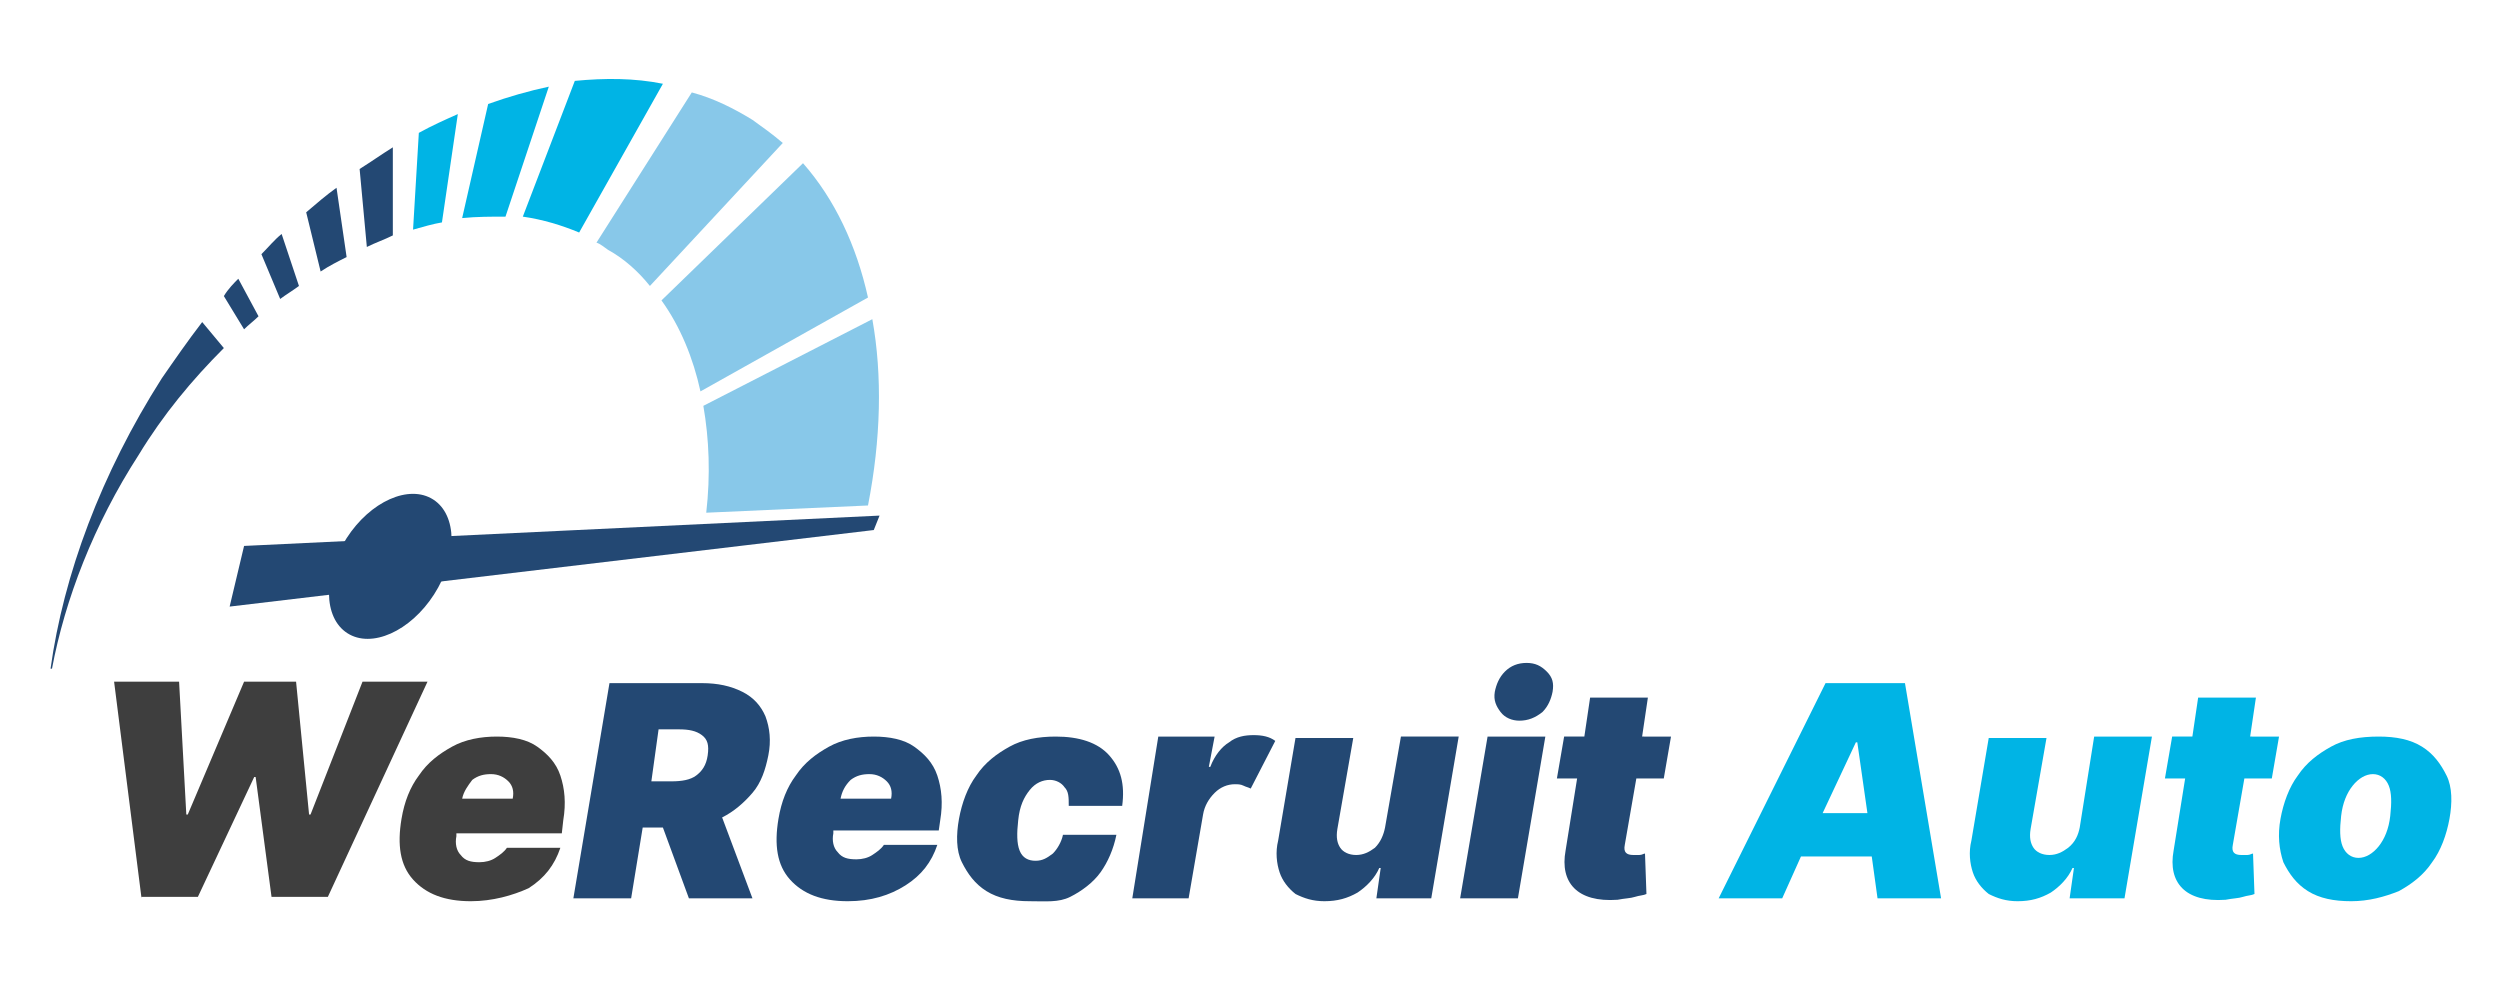 <?xml version="1.0" encoding="utf-8"?>
<!-- Generator: Adobe Illustrator 22.1.0, SVG Export Plug-In . SVG Version: 6.00 Build 0)  -->
<svg version="1.1" id="Layer_1" xmlns="http://www.w3.org/2000/svg" xmlns:xlink="http://www.w3.org/1999/xlink" x="0px" y="0px"
	 viewBox="0 0 173.1 68.1" style="enable-background:new 0 0 173.1 68.1;" xml:space="preserve">
<style type="text/css">
	.st0{fill:#3E3E3E;}
	.st1{fill:#234873;}
	.st2{fill:#00B4E5;}
	.st3{fill:#88C8E9;}
</style>
<g>
	<path class="st0" d="M9.8,62.2L7.9,47.2h4.5l0.5,9.2h0.1l3.9-9.2h3.6l0.9,9.2h0.1l3.6-9.2h4.5l-6.9,14.9h-3.9l-1.1-8.3h-0.1
		l-3.9,8.3H9.8z"/>
	<path class="st0" d="M32.6,62.4c-1.8,0-3.1-0.5-4-1.5c-0.9-1-1.1-2.4-0.8-4.2c0.2-1.2,0.6-2.2,1.2-3c0.6-0.9,1.4-1.5,2.3-2
		s2-0.7,3.1-0.7c1.1,0,2.1,0.2,2.8,0.7s1.3,1.1,1.6,2c0.3,0.9,0.4,1.9,0.2,3.1l-0.1,0.9h-7.3l0,0.2c-0.1,0.5,0,1,0.3,1.3
		c0.3,0.4,0.7,0.5,1.3,0.5c0.4,0,0.8-0.1,1.1-0.3s0.6-0.4,0.8-0.7h3.7c-0.4,1.2-1.1,2.1-2.2,2.8C35.5,62,34.1,62.4,32.6,62.4z
		 M32,55.3h3.5c0.1-0.5,0-0.9-0.3-1.2c-0.3-0.3-0.7-0.5-1.2-0.5c-0.5,0-0.9,0.1-1.3,0.4C32.4,54.4,32.1,54.8,32,55.3z"/>
	<path class="st1" d="M39.7,62.2l2.5-14.9h6.4c1.1,0,2,0.2,2.8,0.6c0.8,0.4,1.3,1,1.6,1.7c0.3,0.8,0.4,1.7,0.2,2.7
		c-0.2,1-0.5,1.9-1.1,2.6s-1.3,1.3-2.1,1.7l2.1,5.6h-4.4l-1.8-4.9h-1.4l-0.8,4.9H39.7z M45.1,54.1h1.4c0.7,0,1.3-0.1,1.7-0.4
		c0.4-0.3,0.7-0.7,0.8-1.4s0-1.1-0.4-1.4c-0.4-0.3-0.9-0.4-1.6-0.4h-1.4L45.1,54.1z"/>
	<path class="st1" d="M58.7,62.4c-1.8,0-3.1-0.5-4-1.5c-0.9-1-1.1-2.4-0.8-4.2c0.2-1.2,0.6-2.2,1.2-3c0.6-0.9,1.4-1.5,2.3-2
		s2-0.7,3.1-0.7c1.1,0,2.1,0.2,2.8,0.7s1.3,1.1,1.6,2c0.3,0.9,0.4,1.9,0.2,3.1L65,57.5h-7.3l0,0.2c-0.1,0.5,0,1,0.3,1.3
		c0.3,0.4,0.7,0.5,1.3,0.5c0.4,0,0.8-0.1,1.1-0.3s0.6-0.4,0.8-0.7h3.7c-0.4,1.2-1.1,2.1-2.2,2.8C61.6,62,60.3,62.4,58.7,62.4z
		 M58.2,55.3h3.5c0.1-0.5,0-0.9-0.3-1.2c-0.3-0.3-0.7-0.5-1.2-0.5c-0.5,0-0.9,0.1-1.3,0.4C58.5,54.4,58.3,54.8,58.2,55.3z"/>
	<path class="st1" d="M71.3,62.4c-1.2,0-2.2-0.2-3-0.7c-0.8-0.5-1.3-1.2-1.7-2s-0.4-1.9-0.2-3c0.2-1.1,0.6-2.2,1.2-3
		c0.6-0.9,1.4-1.5,2.3-2s2-0.7,3.2-0.7c1.6,0,2.9,0.4,3.7,1.3s1.1,2,0.9,3.5H74c0-0.6,0-1-0.3-1.3c-0.2-0.3-0.6-0.5-1-0.5
		c-0.5,0-1,0.2-1.4,0.7c-0.4,0.5-0.7,1.1-0.8,2.1c-0.1,0.9-0.1,1.6,0.1,2.1c0.2,0.5,0.6,0.7,1.1,0.7c0.5,0,0.8-0.2,1.2-0.5
		c0.3-0.3,0.6-0.8,0.7-1.3h3.7c-0.2,1-0.6,1.9-1.1,2.6s-1.3,1.3-2.1,1.7S72.4,62.4,71.3,62.4z"/>
	<path class="st1" d="M78.4,62.2L80.2,51h3.9l-0.4,2.1h0.1c0.3-0.8,0.8-1.4,1.3-1.7c0.5-0.4,1.1-0.5,1.7-0.5c0.6,0,1.1,0.1,1.5,0.4
		l-1.7,3.3c-0.2-0.1-0.3-0.1-0.5-0.2c-0.2-0.1-0.4-0.1-0.6-0.1c-0.5,0-1,0.2-1.4,0.6c-0.4,0.4-0.7,0.9-0.8,1.5l-1,5.8H78.4z"/>
	<path class="st1" d="M95.9,57.3l1.1-6.3h4l-1.9,11.2h-3.8l0.3-2.1h-0.1c-0.3,0.7-0.9,1.3-1.5,1.7c-0.7,0.4-1.4,0.6-2.3,0.6
		c-0.8,0-1.4-0.2-2-0.5c-0.5-0.4-0.9-0.9-1.1-1.5c-0.2-0.6-0.3-1.4-0.1-2.2l1.2-7.1h4l-1.1,6.3c-0.1,0.6,0,1,0.2,1.3
		c0.2,0.3,0.6,0.5,1.1,0.5c0.5,0,0.9-0.2,1.3-0.5C95.6,58.3,95.8,57.8,95.9,57.3z"/>
	<path class="st1" d="M101.1,62.2L103,51h4l-1.9,11.2H101.1z M105.2,49.9c-0.5,0-1-0.2-1.3-0.6s-0.5-0.8-0.4-1.4
		c0.1-0.5,0.3-1,0.7-1.4c0.4-0.4,0.9-0.6,1.5-0.6c0.6,0,1,0.2,1.4,0.6c0.4,0.4,0.5,0.8,0.4,1.4c-0.1,0.5-0.3,1-0.7,1.4
		C106.3,49.7,105.8,49.9,105.2,49.9z"/>
	<path class="st1" d="M115.7,51l-0.5,2.9h-1.9l-0.8,4.6c-0.1,0.5,0.1,0.7,0.6,0.7c0.1,0,0.3,0,0.4,0c0.2,0,0.3-0.1,0.4-0.1l0.1,2.8
		c-0.2,0.1-0.5,0.1-0.8,0.2c-0.3,0.1-0.7,0.1-1.2,0.2c-1.4,0.1-2.4-0.2-3-0.8c-0.6-0.6-0.8-1.5-0.6-2.6l0.8-5h-1.4l0.5-2.9h1.4
		l0.4-2.7h4l-0.4,2.7H115.7z"/>
	<path class="st2" d="M123.4,62.2H119l7.4-14.9h5.5l2.5,14.9H130l-0.4-2.9h-4.9L123.4,62.2z M126.2,56.3h3.1l-0.7-4.9h-0.1
		L126.2,56.3z"/>
	<path class="st2" d="M144,57.3L145,51h4l-1.9,11.2h-3.8l0.3-2.1h-0.1c-0.3,0.7-0.9,1.3-1.5,1.7c-0.7,0.4-1.4,0.6-2.3,0.6
		c-0.8,0-1.4-0.2-2-0.5c-0.5-0.4-0.9-0.9-1.1-1.5c-0.2-0.6-0.3-1.4-0.1-2.2l1.2-7.1h4l-1.1,6.3c-0.1,0.6,0,1,0.2,1.3
		c0.2,0.3,0.6,0.5,1.1,0.5c0.5,0,0.9-0.2,1.3-0.5C143.7,58.3,143.9,57.8,144,57.3z"/>
	<path class="st2" d="M157.8,51l-0.5,2.9h-1.9l-0.8,4.6c-0.1,0.5,0.1,0.7,0.6,0.7c0.1,0,0.3,0,0.4,0c0.2,0,0.3-0.1,0.4-0.1l0.1,2.8
		c-0.2,0.1-0.5,0.1-0.8,0.2c-0.3,0.1-0.7,0.1-1.2,0.2c-1.4,0.1-2.4-0.2-3-0.8c-0.6-0.6-0.8-1.5-0.6-2.6l0.8-5h-1.4l0.5-2.9h1.4
		l0.4-2.7h4l-0.4,2.7H157.8z"/>
	<path class="st2" d="M162.8,62.4c-1.2,0-2.2-0.2-3-0.7s-1.3-1.2-1.7-2c-0.3-0.9-0.4-1.9-0.2-3c0.2-1.1,0.6-2.2,1.2-3
		c0.6-0.9,1.4-1.5,2.3-2s2-0.7,3.3-0.7c1.2,0,2.2,0.2,3,0.7s1.3,1.2,1.7,2s0.4,1.9,0.2,3c-0.2,1.1-0.6,2.2-1.2,3
		c-0.6,0.9-1.4,1.5-2.3,2C165.1,62.1,164,62.4,162.8,62.4z M163.3,59.4c0.5,0,1-0.3,1.4-0.8c0.4-0.5,0.7-1.2,0.8-2.1
		c0.1-0.9,0.1-1.6-0.1-2.1c-0.2-0.5-0.6-0.8-1.1-0.8c-0.5,0-1,0.3-1.4,0.8c-0.4,0.5-0.7,1.2-0.8,2.1c-0.1,0.9-0.1,1.6,0.1,2.1
		C162.4,59.1,162.8,59.4,163.3,59.4z"/>
</g>
<ellipse transform="matrix(0.541 -0.841 0.841 0.541 -20.55 40.714)" class="st1" cx="27" cy="39.2" rx="5.5" ry="3.6"/>
<polygon class="st1" points="16.9,37.8 60.9,35.7 60.5,36.7 15.9,42 "/>
<path class="st1" d="M15.5,24.1L14,22.3l0,0c-1,1.3-1.9,2.6-2.8,3.9C7,32.8,4.4,39.8,3.5,46.3l0.1,0c0.9-4.8,2.9-10,6-14.8
	C11.3,28.7,13.3,26.3,15.5,24.1L15.5,24.1z"/>
<path class="st1" d="M16.5,19.3l1.4,2.6c-0.3,0.3-0.7,0.6-1,0.9l-1.4-2.3C15.8,20,16.2,19.6,16.5,19.3z"/>
<path class="st1" d="M20.7,19.8l-1.2-3.6c-0.5,0.4-0.9,0.9-1.4,1.4l1.3,3.1C19.8,20.4,20.3,20.1,20.7,19.8z"/>
<path class="st1" d="M24,17.8l-0.7-4.8c-0.7,0.5-1.4,1.1-2.1,1.7l1,4.1C22.8,18.4,23.4,18.1,24,17.8z"/>
<path class="st1" d="M25.4,17.1c0.6-0.3,1.2-0.5,1.8-0.8l0-6.1c-0.8,0.5-1.5,1-2.3,1.5L25.4,17.1z"/>
<path class="st2" d="M28.6,15.9c0.7-0.2,1.4-0.4,2-0.5l1.1-7.5c-0.9,0.4-1.8,0.8-2.7,1.3L28.6,15.9z"/>
<path class="st2" d="M32,15.1C33,15,34,15,35,15l3-9c-1.4,0.3-2.8,0.7-4.2,1.2L32,15.1z"/>
<path class="st2" d="M40.1,16.1l5.8-10.3c-2-0.4-4-0.4-6.1-0.2l-3.6,9.4C37.6,15.2,38.9,15.6,40.1,16.1"/>
<path class="st3" d="M45,19.8l9.2-9.9c-0.7-0.6-1.4-1.1-2.1-1.6c-1.3-0.8-2.7-1.5-4.2-1.9l-6.6,10.4c0.3,0.1,0.5,0.3,0.8,0.5
	C43.2,17.9,44.2,18.8,45,19.8z"/>
<path class="st3" d="M48.5,27.1l11.6-6.5c-0.8-3.6-2.3-6.8-4.5-9.3l-9.8,9.5C47.1,22.6,48,24.8,48.5,27.1z"/>
<path class="st3" d="M60.1,35l-11.2,0.5c0.3-2.6,0.2-5.1-0.2-7.4l11.7-6C61.1,26,61,30.4,60.1,35"/>
</svg>
